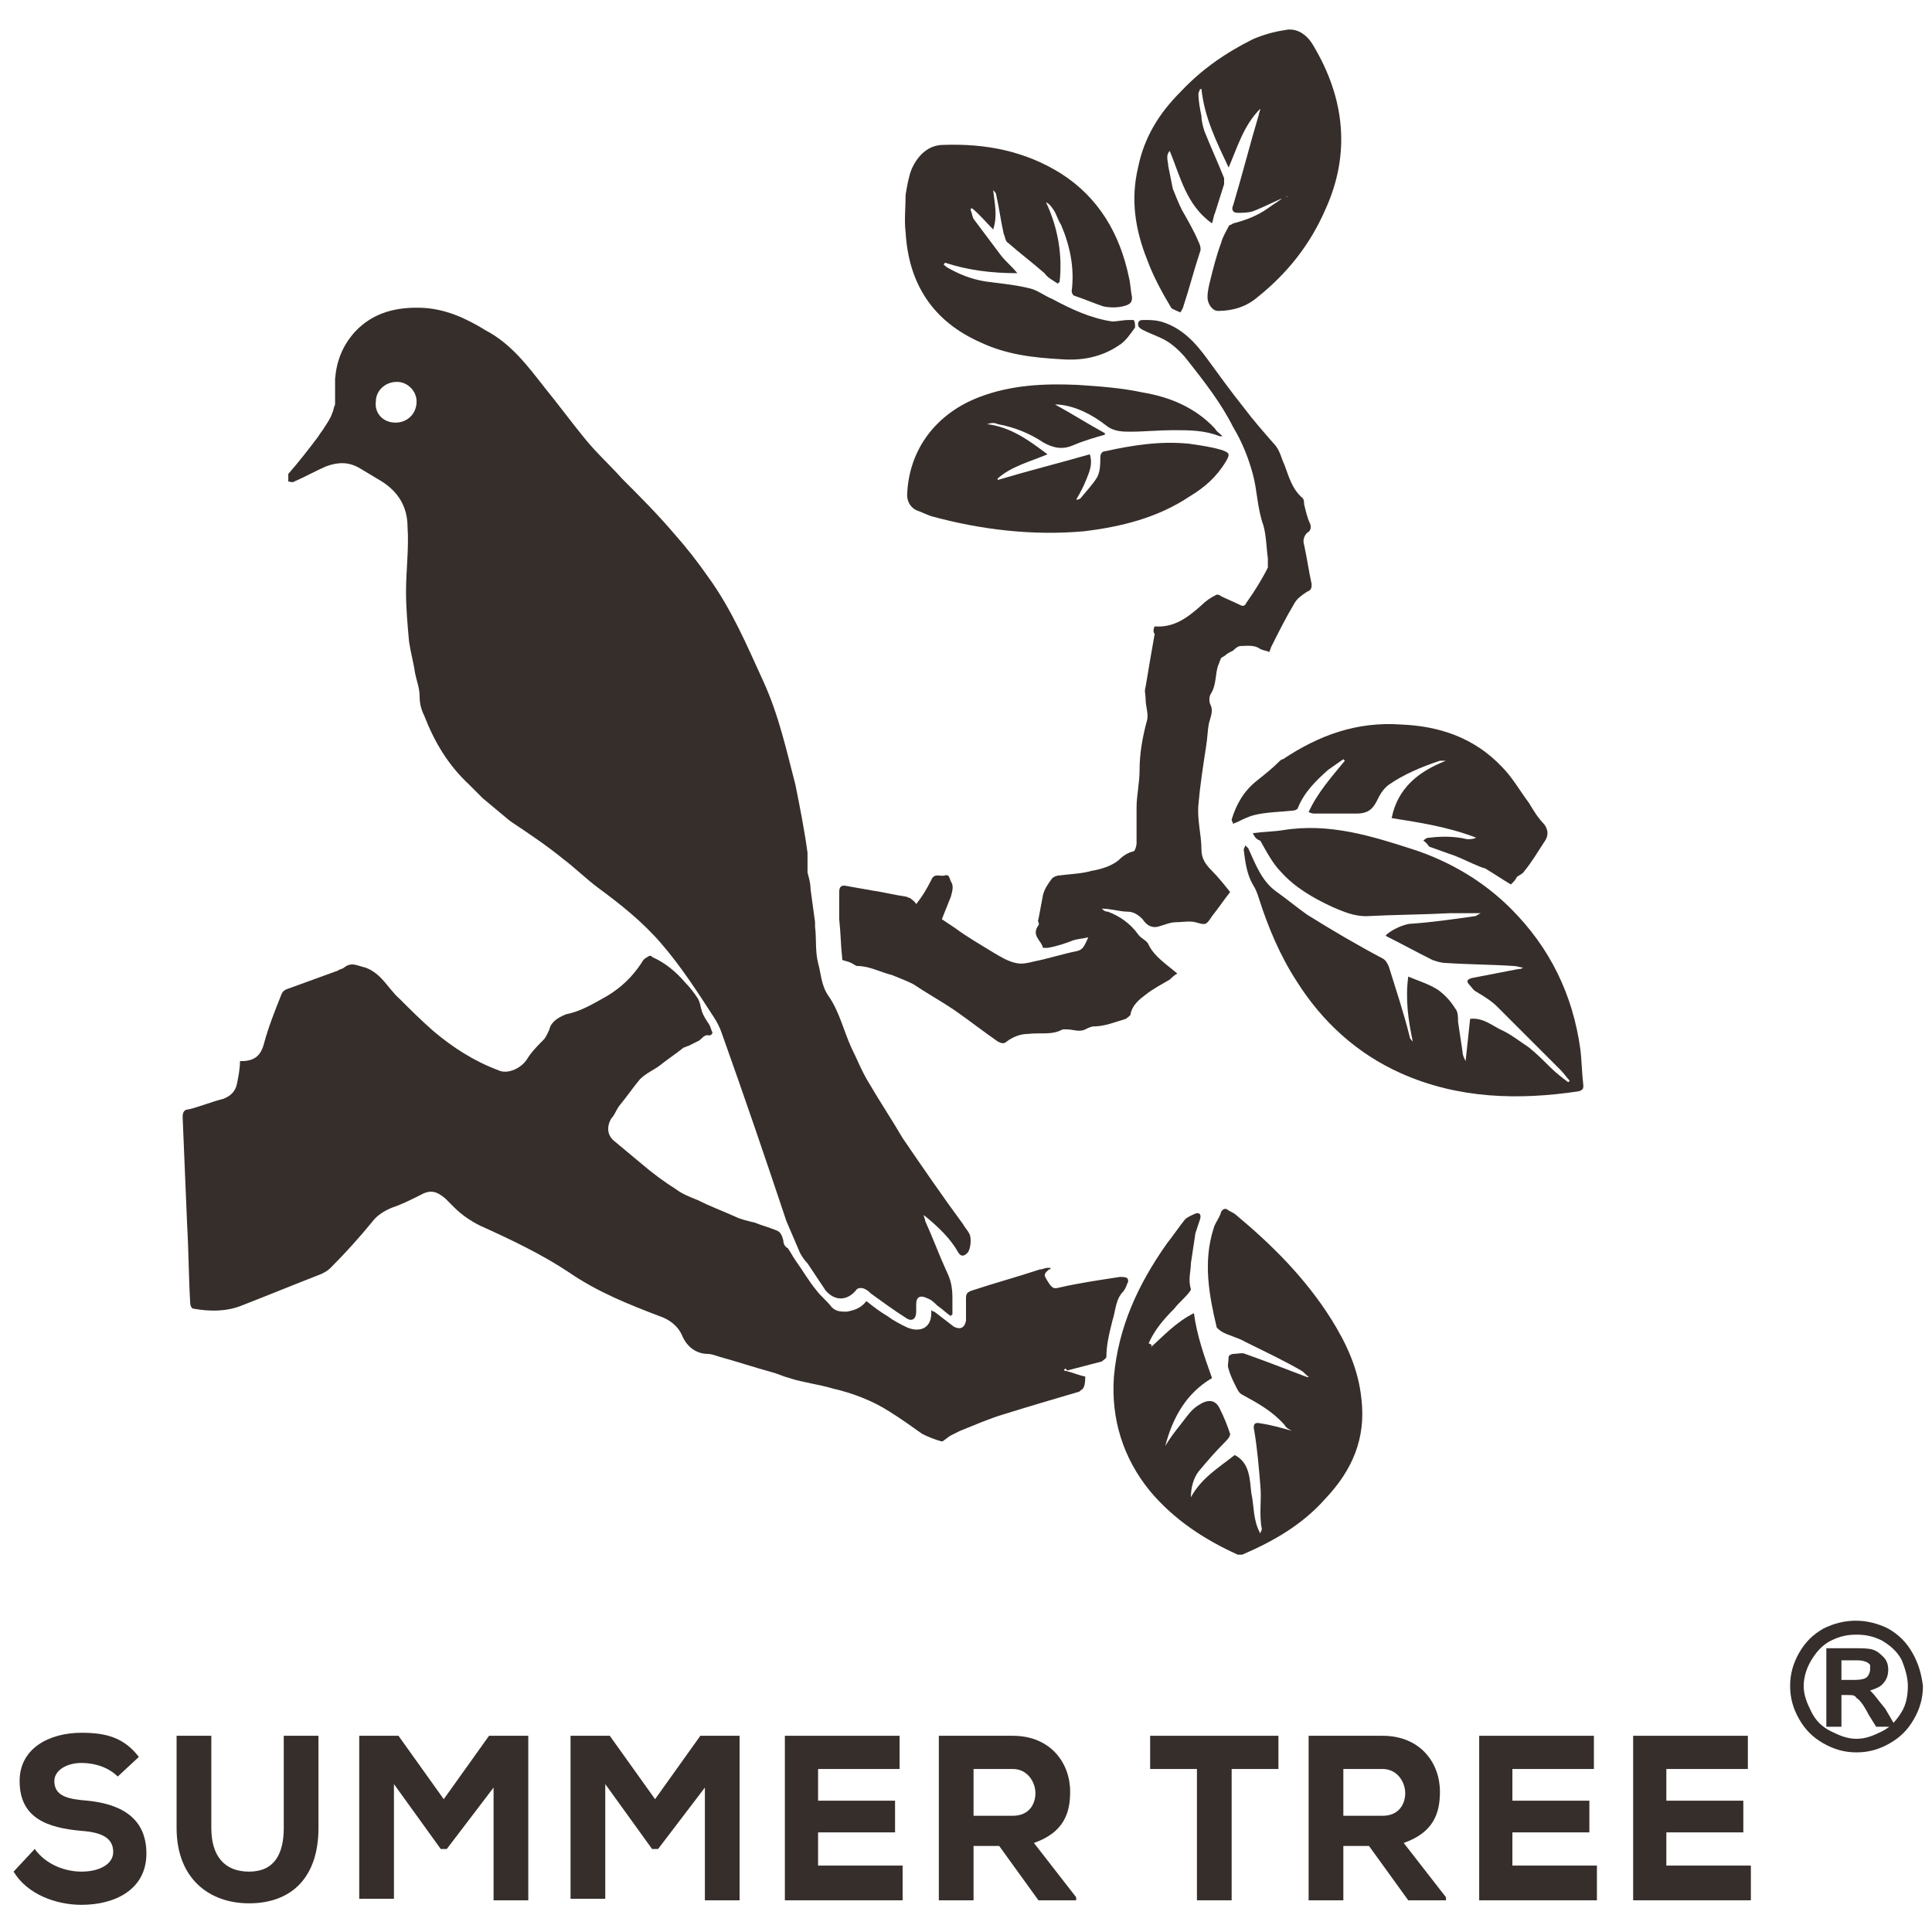 <?xml version="1.0" encoding="utf-8"?>
<!-- Generator: Adobe Illustrator 23.1.1, SVG Export Plug-In . SVG Version: 6.00 Build 0)  -->
<svg version="1.1" id="web_x5F_browser" xmlns="http://www.w3.org/2000/svg" xmlns:xlink="http://www.w3.org/1999/xlink" x="0px"
	 y="0px" viewBox="0 0 128 128" style="enable-background:new 0 0 128 128;" xml:space="preserve">
<style type="text/css">
	.st0{display:none;}
	.st1{display:inline;fill:#0A0A0A;}
	.st2{display:inline;}
	.st3{fill:#0A0A0A;}
	.st4{display:inline;fill-rule:evenodd;clip-rule:evenodd;fill:#0A0A0A;}
	.st5{fill:#362E2B;}
</style>
<g id="row4" class="st0">
	<path id="add" class="st1" d="M128,50.9H77.1V0H50.9v50.9H0v26.3h50.9V128h26.3V77.1H128V50.9z"/>
	<path id="expand" class="st1" d="M42.6,104.5l20.5-20.8c2.9-2.9,2.9-7.7,0-10.6l-7.9-8c-2.9-2.9-7.6-2.9-10.4,0L23.9,86.3L0,62.9
		v64.9h66.5L42.6,104.5z M61.5,0.1H128V65l-23.9-23.4L83.2,62.9c-2.9,2.9-7.6,2.9-10.4,0l-7.9-8c-2.9-2.9-2.9-7.7,0-10.6l20.5-20.8
		L61.5,0.1z"/>
	<path id="Backward" class="st1" d="M72.3,0L8.7,63.7L9.1,64l-0.4,0.3L72.3,128l21.6-21.7L65.4,77.8h53.9V47.1H68.5l25.3-25.5
		L72.3,0"/>
	<path id="Home_1_" class="st1" d="M27.8,113.6h25.6v-36h24.4v36h25.6V70.9L65.6,38.5L27.8,69.8V113.6z M17.5,70.1H0l65.7-55.7
		L128,70.1h-16L65.4,29.7L17.5,70.1z"/>
	<path id="Downloads" class="st1" d="M96.9,61.4c-3.6,0-6.6-2.9-6.6-6.4V8.8c0-3.5-3-6.4-6.6-6.4H43.2c-3.6,0-6.6,2.9-6.6,6.4V55
		c0,3.5-3,6.4-6.6,6.4H3.4c-3.6,0-4.5,2.1-2,4.6l57.9,57.7c2.5,2.5,6.7,2.5,9.2,0L126.6,66c2.5-2.5,1.6-4.6-2-4.6H96.9z"/>
	<path id="bookmark" class="st1" d="M113.7,16.4H80.6l-12-13.7c-2.6-2.9-6.9-3-9.6-0.2L46,16.4H14.3C6.4,16.4,0,22.7,0,30.6v82.9
		c0,7.8,6.4,14.2,14.3,14.2h99.5c7.8,0,14.3-6.4,14.3-14.2V30.6C128,22.7,121.6,16.4,113.7,16.4z M35.7,107.8H21.1V93.2h14.6V107.8z
		 M35.7,78.6H21.1V64h14.6V78.6z M35.7,50.8H21.1V36.2h14.6V50.8z M106.6,107.8H48.5V93.2h58.1V107.8z M106.6,78.6H48.5V64h58.1
		V78.6z M106.6,50.8H48.5V36.2h58.1V50.8z"/>
	<polygon id="forward_2_" class="st1" points="0,87.9 0,40.1 64.5,40.1 64.5,5.1 128,67.3 64.5,122.9 64.5,87.9 	"/>
	<polygon id="backward" class="st1" points="128,40.1 128,87.9 63.5,87.9 63.5,122.9 0,60.7 63.5,5.1 63.5,40.1 	"/>
	<path id="zoom" class="st1" d="M7.5,128L0,120.5l42.1-42.1c-15.2-18.9-14-46.8,3.6-64.3c18.8-18.8,49.4-18.8,68.3,0
		c18.8,18.8,18.8,49.4,0,68.3C96.4,100,68.6,101.1,49.7,86L7.5,128z M79.8,10.6c-10.1,0-19.5,3.9-26.6,11
		c-14.7,14.7-14.7,38.6,0,53.2c14.7,14.7,38.6,14.7,53.2,0c7.1-7.1,11-16.6,11-26.6c0-10.1-3.9-19.5-11-26.6
		C99.3,14.5,89.8,10.6,79.8,10.6z M85.1,70.1H74.4V53.6H57.9V42.9h16.5V26.4H85v16.5h16.5v10.6H85.1V70.1z"/>
</g>
<g id="row3" class="st0">
	<path id="favourites_x5F_Bar_2_" class="st1" d="M128,29.5H0v-3.3h128V29.5z M79.1,66.7l12.6-13.1l-18-2.1l-8.5-16L57.7,52
		l-17.9,3.1l13.4,12.3l-2.5,18l15.8-8.9l16.3,8L79.1,66.7z M128,98.5H0v3.3h128V98.5z"/>
	<path id="Top_x5F_Sites_2_" class="st1" d="M18.3,36.6H0V18.3h18.3V36.6z M54.9,18.3H36.6v18.3h18.3C54.9,36.6,54.9,18.3,54.9,18.3
		z M91.4,18.3H73.1v18.3h18.3C91.4,36.6,91.4,18.3,91.4,18.3z M128,18.3h-18.3v18.3H128V18.3z M18.3,73.1H0V54.9h18.3V73.1z
		 M54.9,54.9H36.6v18.3h18.3C54.9,73.2,54.9,54.9,54.9,54.9z M91.4,54.9H73.1v18.3h18.3C91.4,73.2,91.4,54.9,91.4,54.9z M128,54.9
		h-18.3v18.3H128V54.9z M18.3,109.7H0V91.4h18.3V109.7z M54.9,91.4H36.6v18.3h18.3C54.9,109.7,54.9,91.4,54.9,91.4z M91.4,91.4H73.1
		v18.3h18.3C91.4,109.7,91.4,91.4,91.4,91.4z M128,91.4h-18.3v18.3H128V91.4z"/>
	<path id="Home_3_" class="st1" d="M122.5,72.1l5.5-5.5l-17.3-17.3V18.2H95.8v16.2L63.6,2.2L0,65.8l5.5,5.5l11.7-11.7v62.3H5.6v3.9
		h116.7v-3.9h-11.5V60.4L122.5,72.1z M106.9,121.9H83.1V77H44.3v44.9H21.1V55.7l42.5-42.5l43.3,43.3
		C106.9,56.5,106.9,121.9,106.9,121.9z"/>
	<path id="download_2_" class="st1" d="M64,0C28.7,0,0,28.7,0,64s28.7,64,64,64s64-28.7,64-64S99.3,0,64,0z M63.9,104.8L30,64
		l24.7-0.1V28.1h18.7v35.7l24.6,0L63.9,104.8z"/>
	<path id="tabs_2_" class="st1" d="M87.3,128H7.2c-4,0-7.2-3.2-7.2-7.2V40.7c0-4,3.2-7.2,7.2-7.2h80.1c4,0,7.2,3.2,7.2,7.2v80.1
		C94.5,124.8,91.3,128,87.3,128z M7.2,38.3c-1.3,0-2.4,1.1-2.4,2.4v80.1c0,1.3,1.1,2.4,2.4,2.4h80.1c1.3,0,2.4-1.1,2.4-2.4V40.7
		c0-1.3-1.1-2.4-2.4-2.4H7.2z M128,81V13.6C128,6.1,121.9,0,114.4,0H47c-7.5,0-13.6,6.1-13.6,13.6v5.7h4.8v-5.7
		c0-4.8,3.9-8.8,8.8-8.8h67.4c4.8,0,8.8,3.9,8.8,8.8V81c0,4.8-3.9,8.8-8.8,8.8h-5.2v4.8h5.2C121.9,94.5,128,88.4,128,81z"/>
	<path id="Share_2_" class="st1" d="M100.4,128H27.6c-6.1,0-11-4.9-11-11V52.4c0-6.1,4.9-11,11-11h22.5v3.9H27.6
		c-3.9,0-7.1,3.2-7.1,7.1V117c0,3.9,3.2,7.1,7.1,7.1h72.8c3.9,0,7.1-3.2,7.1-7.1V52.4c0-3.9-3.2-7.1-7.1-7.1H77.7v-3.9h22.7
		c6.1,0,11,4.9,11,11V117C111.4,123.1,106.5,128,100.4,128z M62.5,4.8c0.5-0.6,1.2-0.9,1.9-0.9l0,0c0.7,0,1.4,0.3,1.9,0.8l22.5,24.9
		l2.9-2.6L69.3,2.1C68,0.8,66.3,0,64.4,0l0,0c-1.8,0-3.6,0.8-4.8,2.2L37.1,27.4L40,30L62.5,4.8z M66.4,2h-3.9v86.7h3.9V2z"/>
	<path id="sidebar_2_" class="st1" d="M8.4,27.1v3.7h19.3v-3.7H8.4z M8.4,35.7v3.7h19.3v-3.7H8.4z M8.4,44.3V48h19.3v-3.7H8.4z
		 M8.4,27.1v3.7h19.3v-3.7H8.4z M8.4,35.7v3.7h19.3v-3.7H8.4z M8.4,44.3V48h19.3v-3.7H8.4z M8.4,27.1v3.7h19.3v-3.7H8.4z M8.4,35.7
		v3.7h19.3v-3.7H8.4z M8.4,44.3V48h19.3v-3.7H8.4z M119.5,12.8H8.5c-4.7,0-8.5,3.8-8.5,8.5v85.3c0,4.7,3.8,8.5,8.5,8.5h111
		c4.7,0,8.5-3.8,8.5-8.5V21.3C128,16.6,124.2,12.8,119.5,12.8z M32.8,111.5H8.5c-2.6,0-4.8-2.2-4.8-4.9V21.3c0-2.7,2.2-4.9,4.8-4.9
		h24.3V111.5z M124.3,106.7c0,2.7-2.2,4.9-4.8,4.9H35.7V16.5h83.8c2.6,0,4.8,2.2,4.8,4.9V106.7z"/>
	<path id="Refresh_2_" class="st1" d="M117.1,75.6c0,29.3-23.6,52.4-52.7,52.4s-53.6-23.8-53.6-52.9c0-26.2,18.4-48.2,43.6-52.2V0
		l20.2,11.5L94.8,23L74.6,34.6L54.4,46.1V27.2C32.9,31.3,15,51.2,15,74.9c0,26.8,22.2,48.9,49,48.9s48.9-23.1,48.9-48.2
		C112.9,75.6,117.1,75.6,117.1,75.6z"/>
</g>
<g id="row1" class="st0">
	<g id="arrows" class="st2">
		<path id="backward_3_" class="st3" d="M109.6,81.5c-0.4,0-0.8-0.2-1.1-0.5c-0.6-0.6-0.6-1.6,0-2.2l13.4-13.2H85.7
			c-0.9,0-1.6-0.7-1.6-1.6s0.7-1.6,1.6-1.6H122l-13-13.2c-0.6-0.6-0.6-1.6,0-2.2c0.6-0.6,1.6-0.6,2.2,0L128,64l-17.3,17
			C110.4,81.3,110,81.5,109.6,81.5z"/>
		<path id="forward_3_" class="st3" d="M18.4,81.5c-0.4,0-0.8-0.2-1.1-0.5L0,64l16.7-17c0.6-0.6,1.6-0.6,2.2,0s0.6,1.6,0,2.2L6,62.4
			h36.3c0.9,0,1.6,0.7,1.6,1.6c0,0.9-0.7,1.6-1.6,1.6H6.1l13.4,13.2c0.6,0.6,0.6,1.6,0,2.2C19.2,81.3,18.8,81.5,18.4,81.5z"/>
	</g>
	<polygon id="forward_4_" class="st1" points="35.5,128 28.5,121 85.5,64 28.5,7 35.5,0 99.5,64 	"/>
	<polygon id="backward_2_" class="st1" points="92.5,128 28.5,64 92.5,0 99.5,7 42.5,64 99.5,121 	"/>
	<path id="refresh_2_" class="st1" d="M75.1,45.1l19-19c-7.8-5-16.9-7.6-26.3-7.6c-27.3,0-49.5,22.2-49.5,49.5s22.2,49.5,49.5,49.5
		c13.4,0,26-5.3,35.4-14.8l7.5,7.3c-11.5,11.6-26.7,18-42.9,18c-33.1,0-60-26.9-60-60s26.9-60,60-60c12.2,0,23.8,3.6,33.8,10.5
		L120.2,0v45.1H75.1z"/>
	<path id="Options" class="st1" d="M122.8,115.8H5.2c-2.9,0-5.2-2.3-5.2-5.2c0-2.9,2.3-5.2,5.2-5.2h117.6c2.9,0,5.2,2.3,5.2,5.2
		C128,113.5,125.7,115.8,122.8,115.8z M122.8,69.2H5.2C2.3,69.2,0,66.9,0,64s2.3-5.2,5.2-5.2h117.6c2.9,0,5.2,2.3,5.2,5.2
		S125.7,69.2,122.8,69.2z M122.8,22.5H5.2c-2.9,0-5.2-2.3-5.2-5.2s2.3-5.2,5.2-5.2h117.6c2.9,0,5.2,2.3,5.2,5.2
		S125.7,22.5,122.8,22.5z"/>
	<path id="Settings" class="st4" d="M128,59.6v8.8l-12.3,5.5c-0.5,2.5-1.2,5-2,7.4l7.9,10.9l-4.4,7.6l-13.4-1.4
		c-1.7,1.9-3.5,3.8-5.4,5.4l1.4,13.4l-7.6,4.4l-10.9-7.9c-2.4,0.8-4.9,1.5-7.4,2L68.4,128h-8.8l-5.5-12.3c-2.5-0.5-5-1.2-7.4-2
		l-10.9,7.9l-7.6-4.4l1.4-13.4c-1.9-1.7-3.8-3.5-5.4-5.4l-13.4,1.4l-4.4-7.6l7.9-10.9c-0.8-2.4-1.5-4.9-2-7.4L0,68.4v-8.8l12.3-5.5
		c0.5-2.5,1.2-5,2-7.4L6.4,35.8l4.4-7.6l13.4,1.4c1.7-1.9,3.5-3.8,5.4-5.4l-1.4-13.4l7.6-4.4l10.9,7.9c2.4-0.8,4.9-1.5,7.4-2L59.6,0
		h8.8l5.5,12.3c2.5,0.5,5,1.2,7.4,2l10.9-7.9l7.6,4.4l-1.4,13.4c1.9,1.7,3.7,3.5,5.4,5.4l13.4-1.4l4.4,7.6l-7.9,10.9
		c0.8,2.4,1.5,4.9,2,7.4L128,59.6z M64,26.3c-20.8,0-37.7,16.9-37.7,37.7s16.9,37.7,37.7,37.7s37.7-16.9,37.7-37.7
		S84.8,26.3,64,26.3z"/>
	<path id="favourites_2_" class="st1" d="M126.5,56.4l-28,24.2c-1.1,1-1.7,2.4-1.5,3.8l4.1,36.8c0.4,3.7-3.5,6.2-6.7,4.3l-31.7-19.1
		c-1.2-0.8-2.8-0.8-4.1-0.2l-33.7,15.3c-3.3,1.5-7-1.5-6.1-5l8.4-36c0.3-1.4-0.1-2.9-1-4L1.2,49c-2.5-2.7-0.8-7.1,2.9-7.4L41,38.4
		c1.5-0.1,2.8-1,3.5-2.2L62.7,4.1c1.8-3.2,6.5-2.9,7.9,0.5l14.4,34c0.6,1.3,1.8,2.3,3.2,2.6l36.2,7.5
		C128.1,49.5,129.2,54,126.5,56.4z"/>
</g>
<g>
	<g>
		<path class="st5" d="M61.2,80.5c0,0.1,0.1,0.3,0.1,0.4c0.5,1.1,0.9,2.2,1.4,3.3c0.3,0.6,0.4,1.1,0.4,1.8c0,0.4,0,0.7,0,1.1
			c0,0-0.1,0-0.1,0.1c-0.3-0.2-0.6-0.5-0.9-0.7c-0.2-0.2-0.4-0.4-0.7-0.5c-0.4-0.2-0.7-0.1-0.7,0.4c0,0.2,0,0.4,0,0.5
			c0,0.5-0.3,0.7-0.7,0.4c-0.8-0.5-1.6-1.1-2.3-1.6c-0.1-0.1-0.2-0.2-0.4-0.3c-0.2-0.1-0.5-0.1-0.6,0.1c-0.6,0.7-1.4,0.7-2,0
			c-0.4-0.6-0.8-1.2-1.2-1.8c-0.2-0.2-0.4-0.5-0.5-0.7c-0.3-0.7-0.6-1.4-0.9-2.1c-1.4-4.2-2.8-8.3-4.3-12.5c-0.1-0.3-0.3-0.7-0.5-1
			c-1.1-1.7-2.2-3.4-3.5-4.9c-1.2-1.4-2.7-2.6-4.2-3.7c-0.8-0.6-1.5-1.3-2.3-1.9c-1.1-0.9-2.3-1.7-3.5-2.5c-0.6-0.5-1.2-1-1.8-1.5
			c-0.3-0.3-0.6-0.6-0.9-0.9c-1.4-1.3-2.3-2.8-3-4.6c-0.2-0.4-0.3-0.8-0.3-1.3c0-0.5-0.2-1-0.3-1.5c-0.1-0.7-0.3-1.4-0.4-2.1
			c-0.1-1.1-0.2-2.2-0.2-3.3c0-1.4,0.2-2.9,0.1-4.3c0-1.3-0.6-2.3-1.7-3c-0.5-0.3-1-0.6-1.5-0.9c-0.7-0.4-1.4-0.4-2.2-0.1
			c-0.7,0.3-1.4,0.7-2.1,1c-0.1,0.1-0.3,0-0.4,0c0-0.2,0-0.4,0-0.5c0.7-0.8,1.4-1.7,2-2.5c0.1-0.2,0.3-0.4,0.4-0.6
			c0.2-0.3,0.4-0.6,0.5-0.9c0.1-0.2,0.1-0.4,0.2-0.6c0-0.5,0-1.1,0-1.7c0.1-1.2,0.5-2.2,1.3-3.1c1.2-1.3,2.8-1.7,4.6-1.6
			c1.5,0.1,2.8,0.7,4.1,1.5c1.7,0.9,2.8,2.4,3.9,3.8c0.9,1.1,1.7,2.2,2.6,3.3c0.8,1,1.7,1.8,2.5,2.7c1.2,1.2,2.4,2.4,3.5,3.7
			c0.8,0.9,1.5,1.8,2.2,2.8c1.6,2.2,2.6,4.6,3.7,7c1,2.2,1.5,4.5,2.1,6.8c0.3,1.5,0.6,3,0.8,4.5c0,0.3,0,0.7,0,1c0,0.1,0,0.2,0,0.3
			c0.1,0.4,0.2,0.7,0.2,1.1c0.1,0.7,0.2,1.5,0.3,2.2c0,0.1,0,0.2,0,0.3c0.1,0.8,0,1.6,0.2,2.4c0.2,0.7,0.2,1.5,0.7,2.2
			c0.7,1,1,2.3,1.5,3.4c0.4,0.8,0.7,1.6,1.2,2.4c0.7,1.2,1.5,2.4,2.2,3.6c1.3,1.9,2.6,3.8,4,5.7c0.1,0.2,0.3,0.4,0.4,0.6
			c0.2,0.3,0.1,1.1-0.1,1.3c-0.2,0.2-0.4,0.3-0.6,0C63,82.1,62.2,81.3,61.2,80.5C61.3,80.4,61.3,80.5,61.2,80.5z M26.2,28
			c0.8,0,1.4-0.6,1.4-1.4c0-0.7-0.6-1.3-1.3-1.3c-0.8,0-1.4,0.6-1.4,1.3C24.8,27.4,25.4,28,26.2,28z"/>
		<path class="st5" d="M70.5,90.8c0.5,0.1,0.9,0.3,1.4,0.4c0,0.2,0,0.5-0.1,0.7c0,0.1-0.2,0.2-0.3,0.3c-1.7,0.5-3.4,1-5,1.5
			c-1,0.3-1.9,0.7-2.9,1.1c-0.2,0.1-0.4,0.2-0.6,0.3c-0.2,0.1-0.5,0.4-0.6,0.4c-0.4-0.1-0.9-0.3-1.3-0.5c-0.7-0.5-1.4-1-2.2-1.5
			c-1.1-0.7-2.4-1.2-3.7-1.5c-1-0.3-2-0.4-2.9-0.7c-0.4-0.1-0.8-0.3-1.2-0.4c-1.1-0.3-2.3-0.7-3.4-1c-0.3-0.1-0.6-0.2-0.8-0.2
			c-0.8,0-1.4-0.5-1.7-1.2c-0.3-0.7-0.9-1.1-1.5-1.3c-2.1-0.8-4.1-1.6-6-2.9c-1.8-1.2-3.9-2.2-5.9-3.1c-0.6-0.3-1.2-0.7-1.7-1.2
			c-0.2-0.2-0.4-0.4-0.6-0.6c-0.6-0.5-1-0.6-1.7-0.2c-0.6,0.3-1.2,0.6-1.8,0.8c-0.5,0.2-1,0.5-1.3,0.9c-0.9,1.1-1.8,2.1-2.8,3.1
			c-0.2,0.2-0.4,0.3-0.6,0.4c-1.8,0.7-3.5,1.4-5.3,2.1c-1,0.4-2.1,0.4-3.2,0.2c-0.1,0-0.2-0.2-0.2-0.4c-0.1-1.7-0.1-3.4-0.2-5.1
			c-0.1-2.4-0.2-4.8-0.3-7.2c0-0.3,0.1-0.5,0.4-0.5c0.8-0.2,1.5-0.5,2.3-0.7c0.5-0.2,0.8-0.5,0.9-1c0.1-0.5,0.2-1,0.2-1.5
			c0,0,0,0,0.1,0c0.9,0,1.3-0.4,1.5-1.2c0.3-1.1,0.7-2.1,1.1-3.1c0.1-0.3,0.2-0.4,0.5-0.5c1.1-0.4,2.2-0.8,3.3-1.2
			c0.1-0.1,0.3-0.1,0.4-0.2c0.5-0.4,0.9-0.1,1.4,0c1.1,0.4,1.5,1.4,2.3,2.1c0.7,0.7,1.4,1.4,2.2,2.1c1.3,1.1,2.7,2,4.3,2.6
			c0.6,0.3,1.5-0.1,1.9-0.7c0.3-0.5,0.7-0.9,1.1-1.3c0.2-0.2,0.3-0.5,0.4-0.7c0.1-0.5,0.6-0.8,1.1-1c1-0.2,1.8-0.7,2.7-1.2
			c1-0.6,1.7-1.3,2.3-2.2c0.1-0.2,0.2-0.3,0.4-0.4c0.1-0.1,0.3-0.1,0.3,0c0.9,0.4,1.6,1,2.2,1.7c0.3,0.3,0.6,0.7,0.8,1
			c0.2,0.3,0.2,0.6,0.3,0.9c0.1,0.3,0.3,0.6,0.5,0.9c0.1,0.2,0.1,0.3,0.2,0.5c0,0.1-0.1,0.2-0.2,0.2c-0.4-0.1-0.5,0.3-0.8,0.4
			c-0.2,0.1-0.4,0.2-0.6,0.3c-0.1,0-0.2,0.1-0.3,0.1c-0.5,0.4-1.1,0.8-1.6,1.2c-0.4,0.3-0.9,0.5-1.3,0.9c-0.5,0.6-0.9,1.2-1.4,1.8
			c-0.2,0.3-0.3,0.6-0.5,0.8c-0.3,0.5-0.3,1.1,0.2,1.5c0.6,0.5,1.2,1,1.8,1.5c0.7,0.6,1.5,1.2,2.3,1.7c0.4,0.3,0.9,0.5,1.4,0.7
			c0.8,0.4,1.6,0.7,2.5,1.1c0.4,0.2,0.9,0.3,1.3,0.4c0.5,0.2,0.9,0.3,1.4,0.5c0.3,0.1,0.4,0.3,0.5,0.7c0,0.2,0.1,0.4,0.3,0.5
			c0.2,0.3,0.3,0.5,0.5,0.8c0.5,0.7,0.9,1.4,1.4,2c0.3,0.4,0.7,0.7,1,1.1c0.3,0.3,0.6,0.3,1,0.3c0.6-0.1,1-0.3,1.3-0.7
			c0.5,0.4,0.9,0.7,1.4,1c0.4,0.3,0.8,0.5,1.2,0.7c0.8,0.4,1.7,0.2,1.7-0.9c0,0,0-0.1,0-0.2c0.1,0.1,0.2,0.1,0.2,0.1
			c0.4,0.3,0.9,0.7,1.3,1c0.4,0.2,0.7,0.1,0.8-0.4c0-0.5,0-1,0-1.5c0-0.3,0.1-0.4,0.4-0.5c1.5-0.5,3-0.9,4.5-1.4
			c0.2,0,0.3-0.1,0.5-0.1c0.1,0,0.1,0,0.2,0c0,0.1,0,0.1-0.1,0.1c-0.2,0.2-0.4,0.3-0.2,0.6c0.4,0.7,0.5,0.7,0.9,0.6
			c1.3-0.3,2.7-0.5,4-0.7c0.2,0,0.4,0,0.5,0.1c0,0,0.1,0.2,0,0.3c-0.1,0.3-0.2,0.5-0.4,0.7c-0.4,0.5-0.4,1.2-0.6,1.8
			c-0.2,0.8-0.4,1.6-0.4,2.4c0,0.1-0.2,0.2-0.3,0.3c-0.8,0.2-1.5,0.4-2.3,0.6C70.6,90.6,70.5,90.7,70.5,90.8
			C70.5,90.7,70.5,90.7,70.5,90.8z"/>
		<path class="st5" d="M76.5,41.5c1.3,0.1,2.2-0.6,3.1-1.4c0.3-0.3,0.6-0.5,1-0.7c0.1,0,0.2,0,0.3,0.1c0.4,0.2,0.9,0.4,1.3,0.6
			c0.2,0.1,0.3,0,0.4-0.2c0.5-0.7,1-1.5,1.4-2.3C84,37.4,84,37.2,84,37c-0.1-0.7-0.1-1.5-0.3-2.2c-0.4-1.1-0.4-2.3-0.7-3.4
			c-0.3-1.1-0.7-2.1-1.3-3.1c-0.8-1.6-1.9-3-3-4.4c-0.3-0.4-0.7-0.8-1.1-1.1c-0.5-0.4-1.2-0.6-1.8-0.9c-0.2-0.1-0.4-0.2-0.4-0.4
			c0-0.3,0.2-0.3,0.4-0.3c0.4,0,0.7,0,1.1,0.1c1.4,0.4,2.3,1.4,3.1,2.5c0.8,1.1,1.6,2.2,2.4,3.2c0.6,0.8,1.3,1.6,2,2.4
			c0.4,0.4,0.5,1,0.7,1.4c0.3,0.8,0.5,1.6,1.2,2.2c0.1,0.1,0.1,0.3,0.1,0.4c0.1,0.4,0.2,0.9,0.4,1.3c0.1,0.3,0,0.5-0.2,0.6
			c-0.2,0.2-0.3,0.5-0.2,0.8c0.2,0.9,0.3,1.7,0.5,2.6c0,0.2,0,0.4-0.3,0.5c-0.3,0.2-0.6,0.4-0.8,0.7c-0.6,1-1.1,2-1.6,3
			c0,0.1-0.1,0.2-0.1,0.3c-0.2-0.1-0.4-0.1-0.6-0.2c-0.4-0.3-0.9-0.2-1.3-0.2c-0.2,0-0.4,0.2-0.5,0.3c-0.2,0.1-0.4,0.2-0.5,0.3
			c-0.1,0.1-0.2,0.1-0.3,0.2c-0.1,0.2-0.1,0.3-0.2,0.5c-0.2,0.6-0.1,1.3-0.5,1.9c-0.1,0.2-0.1,0.5,0,0.7c0.2,0.4,0,0.8-0.1,1.2
			c-0.1,0.5-0.1,1-0.2,1.6c-0.2,1.3-0.4,2.6-0.5,3.8c-0.1,1,0.2,2,0.2,3c0,0.6,0.3,1,0.7,1.4c0.4,0.4,0.8,0.9,1.2,1.4
			c-0.4,0.5-0.8,1.1-1.2,1.6c-0.4,0.6-0.4,0.6-1.1,0.4c-0.4-0.1-0.9,0-1.3,0c-0.4,0-0.8,0.2-1.2,0.3c-0.5,0.1-0.8-0.2-1-0.5
			c-0.3-0.3-0.6-0.5-1-0.5c-0.5,0-1.1-0.2-1.7-0.2c0.1,0.1,0.2,0.2,0.4,0.2c0.8,0.3,1.5,0.8,2,1.5c0.2,0.3,0.6,0.4,0.7,0.7
			c0.4,0.8,1.2,1.3,1.9,1.9c-0.2,0.1-0.4,0.3-0.5,0.4c-0.5,0.3-1.1,0.6-1.6,1c-0.4,0.3-0.9,0.7-1,1.3c0,0.1-0.2,0.2-0.3,0.3
			c-0.7,0.2-1.4,0.5-2.1,0.5c-0.2,0-0.4,0.1-0.6,0.2c-0.4,0.2-0.8,0-1.2,0c-0.1,0-0.2,0-0.3,0c-0.7,0.4-1.5,0.2-2.3,0.3
			c-0.5,0-1,0.2-1.4,0.5c-0.2,0.2-0.4,0.1-0.6,0c-1-0.7-1.9-1.4-2.9-2.1c-0.9-0.6-1.8-1.1-2.7-1.7c-0.4-0.2-0.9-0.4-1.4-0.6
			c-0.8-0.2-1.5-0.6-2.3-0.6c-0.1,0-0.2-0.1-0.4-0.2c-0.2-0.1-0.3-0.1-0.6-0.2c0,0,0-0.1,0-0.1c-0.1-0.9-0.1-1.7-0.2-2.6
			c0-0.5,0-1,0-1.5c0-0.1,0-0.2,0-0.3c0-0.3,0.1-0.5,0.5-0.4c0.6,0.1,1.1,0.2,1.7,0.3c0.7,0.1,1.5,0.3,2.2,0.4
			c0.1,0,0.2,0.1,0.3,0.1c0.1,0.1,0.3,0.2,0.4,0.4c0.4-0.5,0.7-1,1-1.6c0.2-0.5,0.6-0.2,0.9-0.3c0.3-0.1,0.3,0.2,0.4,0.4
			c0.2,0.3,0.1,0.6,0,1c-0.2,0.5-0.4,1-0.6,1.5c0.3,0.2,0.6,0.4,0.9,0.6c0.8,0.6,1.7,1.1,2.5,1.6c0.5,0.3,1,0.6,1.5,0.7
			c0.4,0.1,0.8,0,1.2-0.1c1-0.2,1.9-0.5,2.9-0.7c0.3-0.1,0.4-0.2,0.7-0.9c-0.4,0.1-0.7,0.1-1,0.2c-0.5,0.2-1.1,0.4-1.7,0.5
			c-0.1,0-0.3,0-0.3,0c-0.1-0.5-0.8-0.8-0.3-1.5c0.1-0.1-0.1-0.3,0-0.4c0.1-0.5,0.2-1.1,0.3-1.6c0.1-0.4,0.3-0.7,0.6-1.1
			c0.1-0.1,0.3-0.2,0.5-0.2c0.7-0.1,1.4-0.1,2.1-0.3c0.6-0.1,1.3-0.3,1.8-0.7c0.3-0.3,0.6-0.5,1-0.6c0.1,0,0.2-0.4,0.2-0.5
			c0-0.8,0-1.6,0-2.4c0-0.8,0.2-1.6,0.2-2.5c0-1.1,0.2-2.2,0.5-3.3c0.1-0.4-0.1-0.9-0.1-1.4c0-0.3-0.1-0.5,0-0.8
			c0.2-1.2,0.4-2.4,0.6-3.5C76.4,41.9,76.4,41.7,76.5,41.5z"/>
		<path class="st5" d="M76.2,89.3c0.9-0.8,1.7-1.7,2.9-2.3c0.2,1.5,0.7,2.9,1.2,4.3c-1.7,1-2.6,2.6-3.1,4.5c0.3-0.5,0.6-0.9,1-1.4
			c0.4-0.5,0.7-1,1.2-1.3c0.6-0.4,1.1-0.4,1.4,0.2c0.3,0.6,0.5,1.1,0.7,1.7c0,0.2-0.2,0.4-0.4,0.6c-0.6,0.6-1.2,1.3-1.7,1.9
			c-0.3,0.4-0.5,1-0.5,1.7c0.7-1.3,1.9-2,2.9-2.8c1,0.5,1,1.6,1.1,2.5c0.2,0.9,0.1,1.8,0.6,2.7c0-0.1,0.1-0.2,0.1-0.3
			c-0.2-1,0-1.9-0.1-2.9c-0.1-1.2-0.2-2.4-0.4-3.6c-0.1-0.4,0-0.6,0.4-0.5c0.7,0.1,1.4,0.3,2.1,0.5c-0.2-0.1-0.4-0.2-0.5-0.4
			c-0.8-0.9-1.7-1.4-2.8-2c-0.2-0.1-0.3-0.3-0.4-0.5c-0.2-0.4-0.4-0.8-0.5-1.2c-0.1-0.2,0-0.5,0-0.8c0-0.1,0.2-0.2,0.3-0.2
			c0.3,0,0.6-0.1,0.8,0c1.4,0.5,2.7,1,4,1.5c0.1,0,0.1,0.1,0.2,0c-0.2-0.1-0.3-0.3-0.5-0.4c-1.2-0.7-2.5-1.3-3.7-1.9
			c-0.5-0.3-1.1-0.4-1.6-0.7c-0.1-0.1-0.3-0.2-0.3-0.3c-0.5-2.1-0.9-4.3-0.2-6.5c0.1-0.4,0.4-0.7,0.5-1.1c0.1-0.2,0.3-0.3,0.5-0.1
			c0.2,0.1,0.4,0.2,0.5,0.3c2.4,2,4.6,4.2,6.3,6.9c1,1.6,1.8,3.3,2,5.3c0.3,2.6-0.6,4.7-2.4,6.6c-1.5,1.7-3.4,2.8-5.5,3.7
			c-0.1,0-0.2,0-0.3,0c-2.2-1-4.2-2.3-5.8-4.2c-1.8-2.2-2.6-4.8-2.4-7.6c0.3-3.3,1.6-6.1,3.5-8.8c0.4-0.5,0.8-1.1,1.2-1.6
			c0.2-0.2,0.5-0.3,0.7-0.4c0.3-0.1,0.4,0.1,0.3,0.4c-0.1,0.3-0.2,0.6-0.3,0.9c-0.1,0.7-0.2,1.3-0.3,2c0,0.5-0.2,1.1,0,1.7
			c0,0,0,0.1-0.1,0.2c-0.3,0.4-0.7,0.7-1,1.1c-0.7,0.7-1.3,1.4-1.7,2.3C76.4,89.1,76.3,89.2,76.2,89.3z"/>
		<path class="st5" d="M83,55.2c0.7-0.1,1.4-0.1,2-0.2c3.1-0.5,5.9,0.4,8.7,1.3c2.4,0.8,4.6,2.1,6.4,3.9c2.6,2.6,4.1,5.7,4.6,9.3
			c0.1,0.8,0.1,1.6,0.2,2.4c0,0.2,0,0.3-0.3,0.4c-4,0.6-8,0.5-11.8-1.2c-2.9-1.3-5.2-3.4-6.9-6.1c-1.1-1.7-1.9-3.6-2.5-5.5
			c-0.1-0.3-0.2-0.6-0.4-0.9c-0.4-0.7-0.5-1.5-0.6-2.3c0-0.1,0.1-0.2,0.1-0.3c0.1,0.1,0.2,0.2,0.2,0.2c0.5,1.1,0.9,2.2,1.9,2.9
			c0.7,0.5,1.3,1,2,1.5c1.6,1,3.3,2,5,2.9c0.2,0.1,0.3,0.3,0.4,0.5c0.5,1.6,1,3.1,1.4,4.7c0,0.1,0.1,0.2,0.2,0.3
			c-0.3-1.4-0.5-2.8-0.3-4.3c0.7,0.3,1.4,0.5,2,0.9c0.4,0.3,0.8,0.7,1.1,1.2c0.2,0.2,0.2,0.6,0.2,0.9c0.1,0.7,0.2,1.3,0.3,2
			c0,0.2,0.1,0.4,0.2,0.6c0.1-0.9,0.2-1.9,0.3-2.8c0.9-0.1,1.5,0.5,2.2,0.8c0.6,0.3,1.1,0.7,1.7,1.1c0.5,0.4,1,0.9,1.4,1.3
			c0.4,0.4,0.8,0.7,1.2,1c0,0,0,0,0.1-0.1c-0.2-0.2-0.4-0.5-0.6-0.7c-1.4-1.4-2.8-2.8-4.2-4.2c-0.4-0.4-0.9-0.7-1.4-1
			c-0.2-0.1-0.3-0.3-0.4-0.4c-0.3-0.3-0.2-0.4,0.1-0.5c1-0.2,2.1-0.4,3.1-0.6c0.1,0,0.2,0,0.3-0.1c-0.2,0-0.4-0.1-0.6-0.1
			c-1.5-0.1-3-0.1-4.5-0.2c-0.3,0-0.6-0.1-0.9-0.2c-1-0.5-2.1-1.1-3.1-1.6c0.2-0.3,1.2-0.8,1.7-0.8c1.4-0.1,2.8-0.3,4.2-0.5
			c0.1,0,0.2-0.1,0.4-0.2c-0.7,0-1.4,0-2,0c-1.9,0.1-3.7,0.1-5.6,0.2c-0.8,0-1.5-0.3-2.2-0.6c-1.3-0.6-2.5-1.3-3.4-2.3
			c-0.6-0.6-1-1.4-1.4-2.1C83.2,55.6,83.1,55.4,83,55.2z"/>
		<path class="st5" d="M85.3,13c-0.8,0.3-1.5,0.7-2.3,1c-0.3,0.1-0.7,0.1-1,0.1c-0.4,0-0.4-0.3-0.3-0.5c0.6-2,1.1-4,1.7-6
			c0-0.1,0.1-0.3,0.1-0.4c-1.1,1.1-1.5,2.5-2.1,3.9c-0.8-1.7-1.6-3.3-1.8-5.2c0,0-0.1,0-0.1,0c0,0.1-0.1,0.2-0.1,0.3
			c0,0.5,0.1,1,0.2,1.5c0,0.3,0.1,0.7,0.2,1c0.4,1,0.9,2.1,1.3,3.1c0,0.1,0,0.3,0,0.4c-0.2,0.6-0.4,1.3-0.6,1.9
			c-0.1,0.2-0.1,0.4-0.2,0.7c-1.7-1.2-2.1-3.1-2.8-4.8c-0.3,0.3-0.1,0.7-0.1,1c0.1,0.5,0.2,1,0.3,1.5c0.2,0.5,0.4,1,0.6,1.4
			c0.4,0.7,0.8,1.4,1.1,2.1c0.1,0.2,0.2,0.5,0.1,0.7c-0.4,1.2-0.7,2.4-1.1,3.6c0,0.1-0.2,0.4-0.2,0.4c-0.2-0.1-0.5-0.2-0.6-0.3
			c-0.6-1-1.2-2.1-1.6-3.2c-0.8-2-1.1-4-0.6-6.1c0.4-2,1.4-3.6,2.8-5c1.4-1.5,3-2.6,4.8-3.5c0.7-0.3,1.4-0.5,2.1-0.6
			C85.9,1.8,86.6,2.3,87,3c2.1,3.5,2.5,7.2,0.8,10.9c-1,2.3-2.5,4.2-4.5,5.8c-0.7,0.6-1.6,0.9-2.6,0.9c-0.4,0-0.7-0.5-0.7-0.9
			c0-0.4,0.1-0.8,0.2-1.2c0.2-0.8,0.4-1.6,0.7-2.4c0.1-0.4,0.3-0.7,0.5-1.1c0-0.1,0.2-0.1,0.3-0.2c0.8-0.2,1.6-0.5,2.3-1
			c0.4-0.3,0.8-0.5,1.1-0.8C85.3,13.1,85.3,13,85.3,13z"/>
		<path class="st5" d="M69.3,13.4c0.8,1.7,1.1,3.5,0.9,5.3c0,0-0.1,0-0.1,0.1c-0.3-0.2-0.7-0.4-0.9-0.7c-0.8-0.7-1.6-1.3-2.4-2
			c-0.2-0.1-0.2-0.4-0.3-0.6c-0.2-0.9-0.3-1.7-0.5-2.6c0-0.1-0.1-0.2-0.2-0.3c0.1,0.9,0.3,1.7,0,2.6c-0.5-0.5-0.9-1-1.4-1.4
			c0,0-0.1,0-0.1,0.1c0.1,0.2,0.1,0.4,0.2,0.6c0.6,0.8,1.2,1.6,1.8,2.4c0.3,0.4,0.7,0.7,1.1,1.2c-1.7,0-3.3-0.2-4.8-0.7
			c0,0,0,0.1-0.1,0.1c0.1,0.1,0.2,0.2,0.4,0.3c0.9,0.5,1.8,0.8,2.8,0.9c0.8,0.1,1.7,0.2,2.5,0.4c0.5,0.1,1,0.5,1.5,0.7
			c1.3,0.7,2.6,1.3,4,1.5c0.3,0,0.7-0.1,1.1-0.1c0.1,0,0.2,0,0.3,0c0.1,0.1,0.1,0.3,0.1,0.4c0,0,0,0.1,0,0.1
			c-0.3,0.4-0.6,0.9-1.1,1.2c-1.2,0.8-2.5,1-3.8,0.9c-1.8-0.1-3.6-0.3-5.3-1.1c-3.2-1.4-4.8-3.9-5-7.3c-0.1-0.8,0-1.7,0-2.5
			c0.1-0.6,0.2-1.2,0.4-1.7c0.4-0.9,1.1-1.6,2.1-1.6c2.8-0.1,5.4,0.4,7.8,1.9c2.5,1.6,3.9,4,4.5,6.9c0.1,0.4,0.1,0.8,0.2,1.3
			c0,0.3-0.1,0.4-0.3,0.5c-0.5,0.2-1.1,0.2-1.6,0.1c-0.6-0.2-1.3-0.5-1.9-0.7c-0.1,0-0.2-0.2-0.2-0.3c0.2-1.5-0.1-3-0.7-4.4
			c-0.2-0.3-0.3-0.7-0.5-1C69.6,13.6,69.5,13.5,69.3,13.4C69.3,13.4,69.3,13.4,69.3,13.4z"/>
		<path class="st5" d="M69.4,30.1c-1.2,0.5-2.4,0.8-3.3,1.6c0,0,0,0.1,0,0.1c2-0.6,4-1.1,6.1-1.7c0.2,0.6,0,1.1-0.2,1.6
			c-0.2,0.5-0.4,0.9-0.7,1.4c0.1,0,0.2,0,0.3-0.1c0.4-0.5,0.8-0.9,1.1-1.4c0.2-0.4,0.2-0.9,0.2-1.3c0-0.2,0.1-0.4,0.3-0.4
			c1.8-0.4,3.7-0.7,5.6-0.5c0.7,0.1,1.4,0.2,2.1,0.4c0.6,0.2,0.6,0.3,0.3,0.8c-0.6,1-1.4,1.7-2.4,2.3c-2.1,1.4-4.5,2-7,2.3
			c-3.4,0.3-6.8-0.1-10.1-1c-0.3-0.1-0.7-0.3-1-0.4c-0.4-0.2-0.6-0.6-0.6-1c0.1-3,1.9-5.4,4.8-6.5c2.1-0.8,4.3-0.9,6.5-0.8
			c1.5,0.1,2.9,0.2,4.3,0.5c1.8,0.3,3.5,1,4.8,2.4c0.1,0.2,0.3,0.3,0.5,0.5c-0.1,0-0.2,0-0.2,0c-1-0.4-2-0.4-3.1-0.4
			c-0.9,0-1.9,0.1-2.8,0.1c-0.5,0-1.1,0-1.6-0.4c-0.9-0.7-2-1.3-3.2-1.4c-0.1,0-0.1,0-0.2,0c1.1,0.6,2.2,1.3,3.3,1.9
			c0,0,0,0.1,0,0.1c-0.7,0.2-1.4,0.4-2.1,0.7c-0.7,0.3-1.3,0.2-2-0.2c-0.9-0.6-1.9-1-3-1.2c-0.2-0.1-0.4-0.1-0.7,0
			C67,28.3,68.2,29.2,69.4,30.1z"/>
		<path class="st5" d="M100.1,58.6c-0.5-0.3-1.1-0.7-1.6-1c-0.1-0.1-0.3-0.1-0.5-0.2c-0.5-0.2-1.1-0.5-1.6-0.7
			c-0.6-0.2-1.1-0.4-1.7-0.6c-0.1-0.1-0.2-0.3-0.4-0.4c0.1-0.1,0.2-0.2,0.4-0.2c0.8-0.1,1.7-0.1,2.5,0.1c0.2,0,0.4,0,0.6-0.1
			c-1.8-0.7-3.7-1-5.6-1.3c0.4-2,1.8-3.1,3.6-3.8c-0.1,0-0.2,0-0.4,0c-1.2,0.4-2.4,0.9-3.4,1.6c-0.4,0.3-0.6,0.7-0.8,1.1
			c-0.3,0.6-0.7,0.8-1.3,0.8c-0.9,0-1.9,0-2.8,0c-0.1,0-0.2,0-0.4-0.1c0.6-1.3,1.5-2.3,2.4-3.4c0,0-0.1-0.1-0.1-0.1
			c-0.3,0.2-0.7,0.5-1,0.7c-0.8,0.7-1.6,1.5-2,2.5c0,0.1-0.2,0.2-0.3,0.2c-0.9,0.1-1.8,0.1-2.6,0.3c-0.4,0.1-0.8,0.3-1.2,0.5
			c-0.1,0-0.2,0.1-0.2,0.1c0-0.1-0.1-0.2-0.1-0.3c0.3-1,0.8-1.9,1.7-2.6c0.5-0.4,1-0.8,1.4-1.2c0.1-0.1,0.2-0.2,0.3-0.2
			c2.4-1.6,4.9-2.5,7.8-2.3c2.6,0.1,4.9,0.9,6.7,2.8c0.7,0.7,1.2,1.6,1.8,2.4c0.3,0.5,0.6,1,1,1.4c0.3,0.4,0.3,0.8,0,1.2
			c-0.4,0.6-0.8,1.3-1.3,1.9c-0.1,0.2-0.4,0.3-0.5,0.4C100.4,58.3,100.3,58.4,100.1,58.6z"/>
	</g>
	<g>
		<g>
			<path class="st5" d="M7.8,117.7c-0.6-0.6-1.5-0.9-2.4-0.9c-1,0-1.8,0.5-1.8,1.2c0,1,0.9,1.2,2.2,1.3c2,0.2,3.9,1,3.9,3.5
				c0,2.4-2.1,3.4-4.3,3.4c-1.7,0-3.6-0.7-4.5-2.2l1.4-1.5c0.8,1.1,2.1,1.5,3.1,1.5c1.2,0,2.1-0.5,2.1-1.3c0-0.9-0.7-1.3-2.1-1.4
				c-2.2-0.2-4.1-0.8-4.1-3.3c0-2.2,2-3.2,4.1-3.2c1.6,0,2.8,0.3,3.8,1.6L7.8,117.7z"/>
			<path class="st5" d="M21.1,115v6.1c0,3.3-1.8,5-4.6,5c-2.6,0-4.8-1.6-4.8-5V115H14v6.1c0,1.9,0.9,2.9,2.5,2.9
				c1.7,0,2.3-1.2,2.3-2.9V115H21.1z"/>
			<path class="st5" d="M32.8,118.3l-3.2,4.2h-0.4l-3.1-4.3v7.6h-2.3V115h2.6l3,4.2l3-4.2H35v10.9h-2.3V118.3z"/>
			<path class="st5" d="M46.8,118.3l-3.2,4.2h-0.4l-3.1-4.3v7.6h-2.3V115h2.6l3,4.2l3-4.2h2.6v10.9h-2.3V118.3z"/>
			<path class="st5" d="M59.8,125.9H52V115h7.6v2.2h-5.4v2.1h5.1v2.1h-5.1v2.2h5.6V125.9z"/>
			<path class="st5" d="M71.3,125.9h-2.5l-2.6-3.6h-1.7v3.6h-2.3V115h4.9c2.5,0,3.8,1.8,3.8,3.7c0,1.4-0.4,2.7-2.4,3.4l2.8,3.6
				V125.9z M64.5,117.1v3.2h2.6c1.1,0,1.5-0.8,1.5-1.5c0-0.7-0.5-1.6-1.5-1.6H64.5z"/>
			<path class="st5" d="M79.3,117.2h-3.1V115h8.5v2.2h-3.1v8.7h-2.3V117.2z"/>
			<path class="st5" d="M95.8,125.9h-2.5l-2.6-3.6H89v3.6h-2.3V115h4.9c2.5,0,3.8,1.8,3.8,3.7c0,1.4-0.4,2.7-2.4,3.4l2.8,3.6V125.9z
				 M89,117.1v3.2h2.6c1.1,0,1.5-0.8,1.5-1.5c0-0.7-0.5-1.6-1.5-1.6H89z"/>
			<path class="st5" d="M105.8,125.9h-7.8V115h7.6v2.2h-5.4v2.1h5.1v2.1h-5.1v2.2h5.6V125.9z"/>
			<path class="st5" d="M116,125.9h-7.8V115h7.6v2.2h-5.4v2.1h5.1v2.1h-5.1v2.2h5.6V125.9z"/>
		</g>
	</g>
	<g>
		<path class="st5" d="M124,112.1c0,0-0.1-0.1-0.1-0.1c0.3-0.1,0.6-0.2,0.8-0.4c0.3-0.3,0.4-0.6,0.4-1c0-0.3-0.1-0.6-0.3-0.8
			c-0.2-0.2-0.4-0.4-0.7-0.5c-0.3-0.1-0.7-0.1-1.3-0.1h-1.8v5.2h1v-2.1h0.4c0.3,0,0.5,0,0.6,0.2c0.2,0.1,0.5,0.5,0.8,1.1l0.5,0.8
			h1.3l-0.7-1.2C124.4,112.6,124.2,112.3,124,112.1z M123.9,110.6c0,0.2-0.1,0.4-0.2,0.5c-0.1,0.1-0.3,0.2-0.9,0.2H122V110h0.8
			c0.4,0,0.6,0,0.8,0.1c0.1,0,0.2,0.1,0.3,0.2C123.9,110.4,123.9,110.4,123.9,110.6z"/>
		<path class="st5" d="M126.7,109.5c-0.4-0.7-0.9-1.2-1.6-1.6c-1.4-0.7-2.9-0.7-4.3,0c-0.7,0.4-1.2,0.9-1.6,1.6
			c-0.4,0.7-0.6,1.4-0.6,2.2c0,0.8,0.2,1.5,0.6,2.2c0.4,0.7,0.9,1.2,1.6,1.6c0.7,0.4,1.4,0.6,2.2,0.6c0.8,0,1.5-0.2,2.2-0.6
			c0.7-0.4,1.2-0.9,1.6-1.6c0.4-0.7,0.6-1.4,0.6-2.2C127.3,110.9,127.1,110.2,126.7,109.5z M126.4,111.7c0,0.6-0.1,1.2-0.4,1.7
			c-0.3,0.5-0.7,1-1.3,1.3c-0.6,0.3-1.1,0.5-1.7,0.5c-0.6,0-1.1-0.2-1.7-0.5c-0.6-0.3-1-0.7-1.3-1.3c-0.3-0.6-0.5-1.1-0.5-1.7
			c0-0.6,0.2-1.2,0.5-1.7c0.3-0.5,0.7-1,1.3-1.3c0.6-0.3,1.1-0.4,1.7-0.4c0.6,0,1.1,0.1,1.7,0.4c0.5,0.3,1,0.7,1.3,1.3
			C126.2,110.5,126.4,111.1,126.4,111.7z"/>
	</g>
</g>
</svg>
